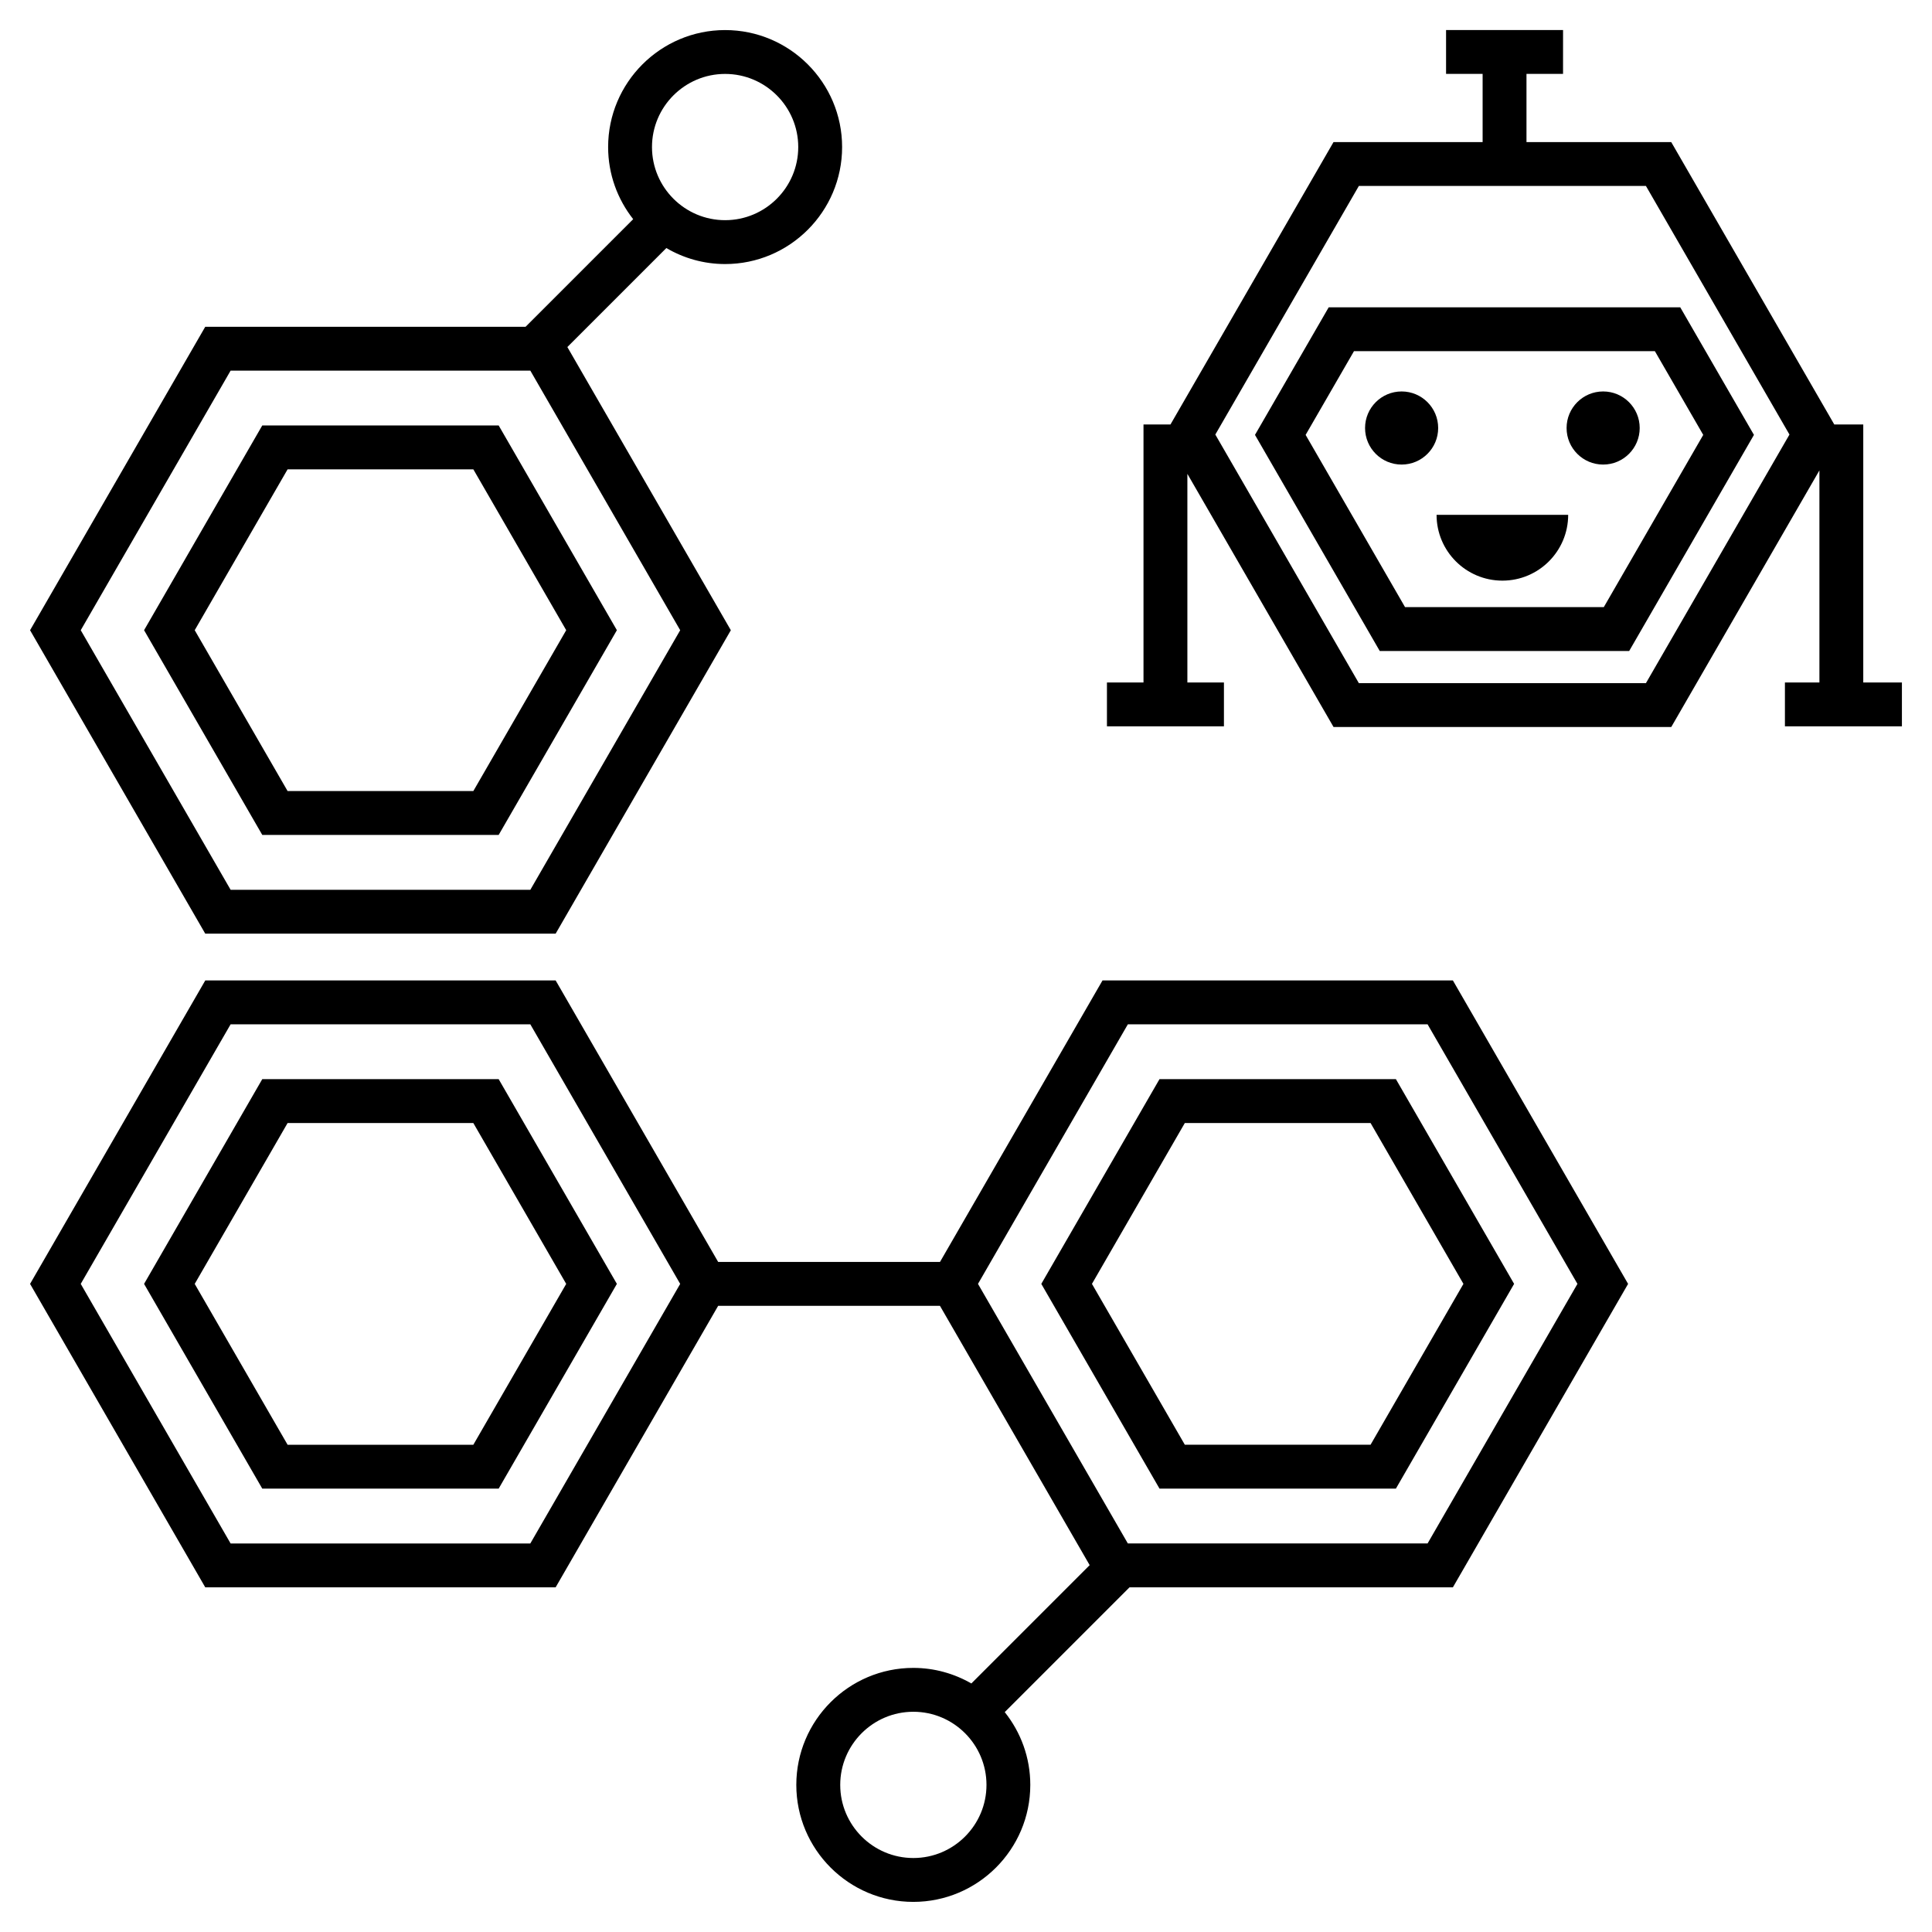 <?xml version="1.0" encoding="UTF-8"?>
<!-- Uploaded to: SVG Repo, www.svgrepo.com, Generator: SVG Repo Mixer Tools -->
<svg fill="#000000" width="800px" height="800px" version="1.1" viewBox="144 144 512 512" xmlns="http://www.w3.org/2000/svg">
 <path d="m291.25 391.43 46.43-80.414-43.324-75.047 26.234-26.234c4.582 2.68 9.895 4.242 15.574 4.242 17.094 0 31.004-13.91 31.004-31.004s-13.91-31.004-31.004-31.004-31.004 13.91-31.004 31.004c0 7.211 2.496 13.836 6.641 19.109l-28.516 28.516h-84.891l-46.426 80.418 46.426 80.414zm44.914-227.84c10.684 0 19.379 8.691 19.379 19.379 0 10.684-8.691 19.379-19.379 19.379-10.684 0-19.379-8.691-19.379-19.379 0-10.684 8.695-19.379 19.379-19.379zm-131.05 78.633h79.43l39.715 68.793-39.715 68.789-79.43-0.004-39.715-68.789zm71.039 123.04 31.328-54.254-31.328-54.258h-62.648l-31.324 54.258 31.324 54.254zm-55.938-96.887h49.223l24.613 42.633-24.613 42.629h-49.223l-24.613-42.629zm-6.711 161.61-31.324 54.258 31.324 54.258h62.648l31.328-54.258-31.328-54.258zm55.938 96.887h-49.227l-24.613-42.629 24.613-42.629h49.223l24.613 42.629zm259.59 37.785 46.43-80.414-46.43-80.414h-92.855l-43.07 74.602h-58.781l-43.07-74.602h-92.855l-46.43 80.414 46.426 80.414h92.855l43.07-74.602h58.777l39.676 68.723-31.355 31.355c-4.539-2.609-9.785-4.125-15.383-4.125-17.094 0-31.004 13.91-31.004 31.004s13.91 31.004 31.004 31.004 31.004-13.91 31.004-31.004c0-7.289-2.543-13.988-6.773-19.285l33.07-33.07zm-244.49-11.625h-79.43l-39.715-68.789 39.715-68.789h79.43l39.715 68.789zm158.35-137.58h79.43l39.715 68.789-39.715 68.789h-79.43l-39.715-68.789zm-56.844 220.94c-10.684 0-19.379-8.691-19.379-19.379 0-10.684 8.691-19.379 19.379-19.379 10.684 0 19.379 8.691 19.379 19.379 0 10.684-8.695 19.379-19.379 19.379zm127.88-97.895 31.328-54.258-31.328-54.258h-62.648l-31.324 54.258 31.324 54.258zm-55.938-96.887h49.223l24.613 42.629-24.613 42.629h-49.223l-24.613-42.629zm18.594-182.36 33.062 57.266h66.105l33.062-57.266-19.531-33.809h-93.164zm105.98-22.184 12.812 22.184-26.348 45.637h-52.68l-26.344-45.637 12.812-22.184h79.746zm-76.809 20.359c0-5.352 4.34-9.688 9.688-9.688 5.352 0 9.688 4.34 9.688 9.688 0 5.352-4.34 9.688-9.688 9.688-5.352 0-9.688-4.336-9.688-9.688zm53.406 0c0-5.352 4.34-9.688 9.688-9.688 5.352 0 9.688 4.34 9.688 9.688 0 5.352-4.34 9.688-9.688 9.688-5.352 0-9.688-4.336-9.688-9.688zm-34.457 23.008h34.879c0 9.633-7.809 17.441-17.441 17.441-9.629-0.004-17.438-7.809-17.438-17.441zm113.08 44.43v-68.371h-7.68l-43.211-74.84h-38.359v-18.074h9.688l0.004-11.625h-31.004v11.625h9.688v18.07h-39.512l-43.211 74.84h-7.148v68.371h-9.688v11.625h31.004v-11.625h-9.688v-55.285l38.734 67.09h89.5l39.262-68.004v56.199l-9.141 0.004v11.625h31.004v-11.625zm-57.598 0.18h-76.074l-38.039-65.883 38.039-65.883h76.074l38.039 65.883z"/>
</svg>